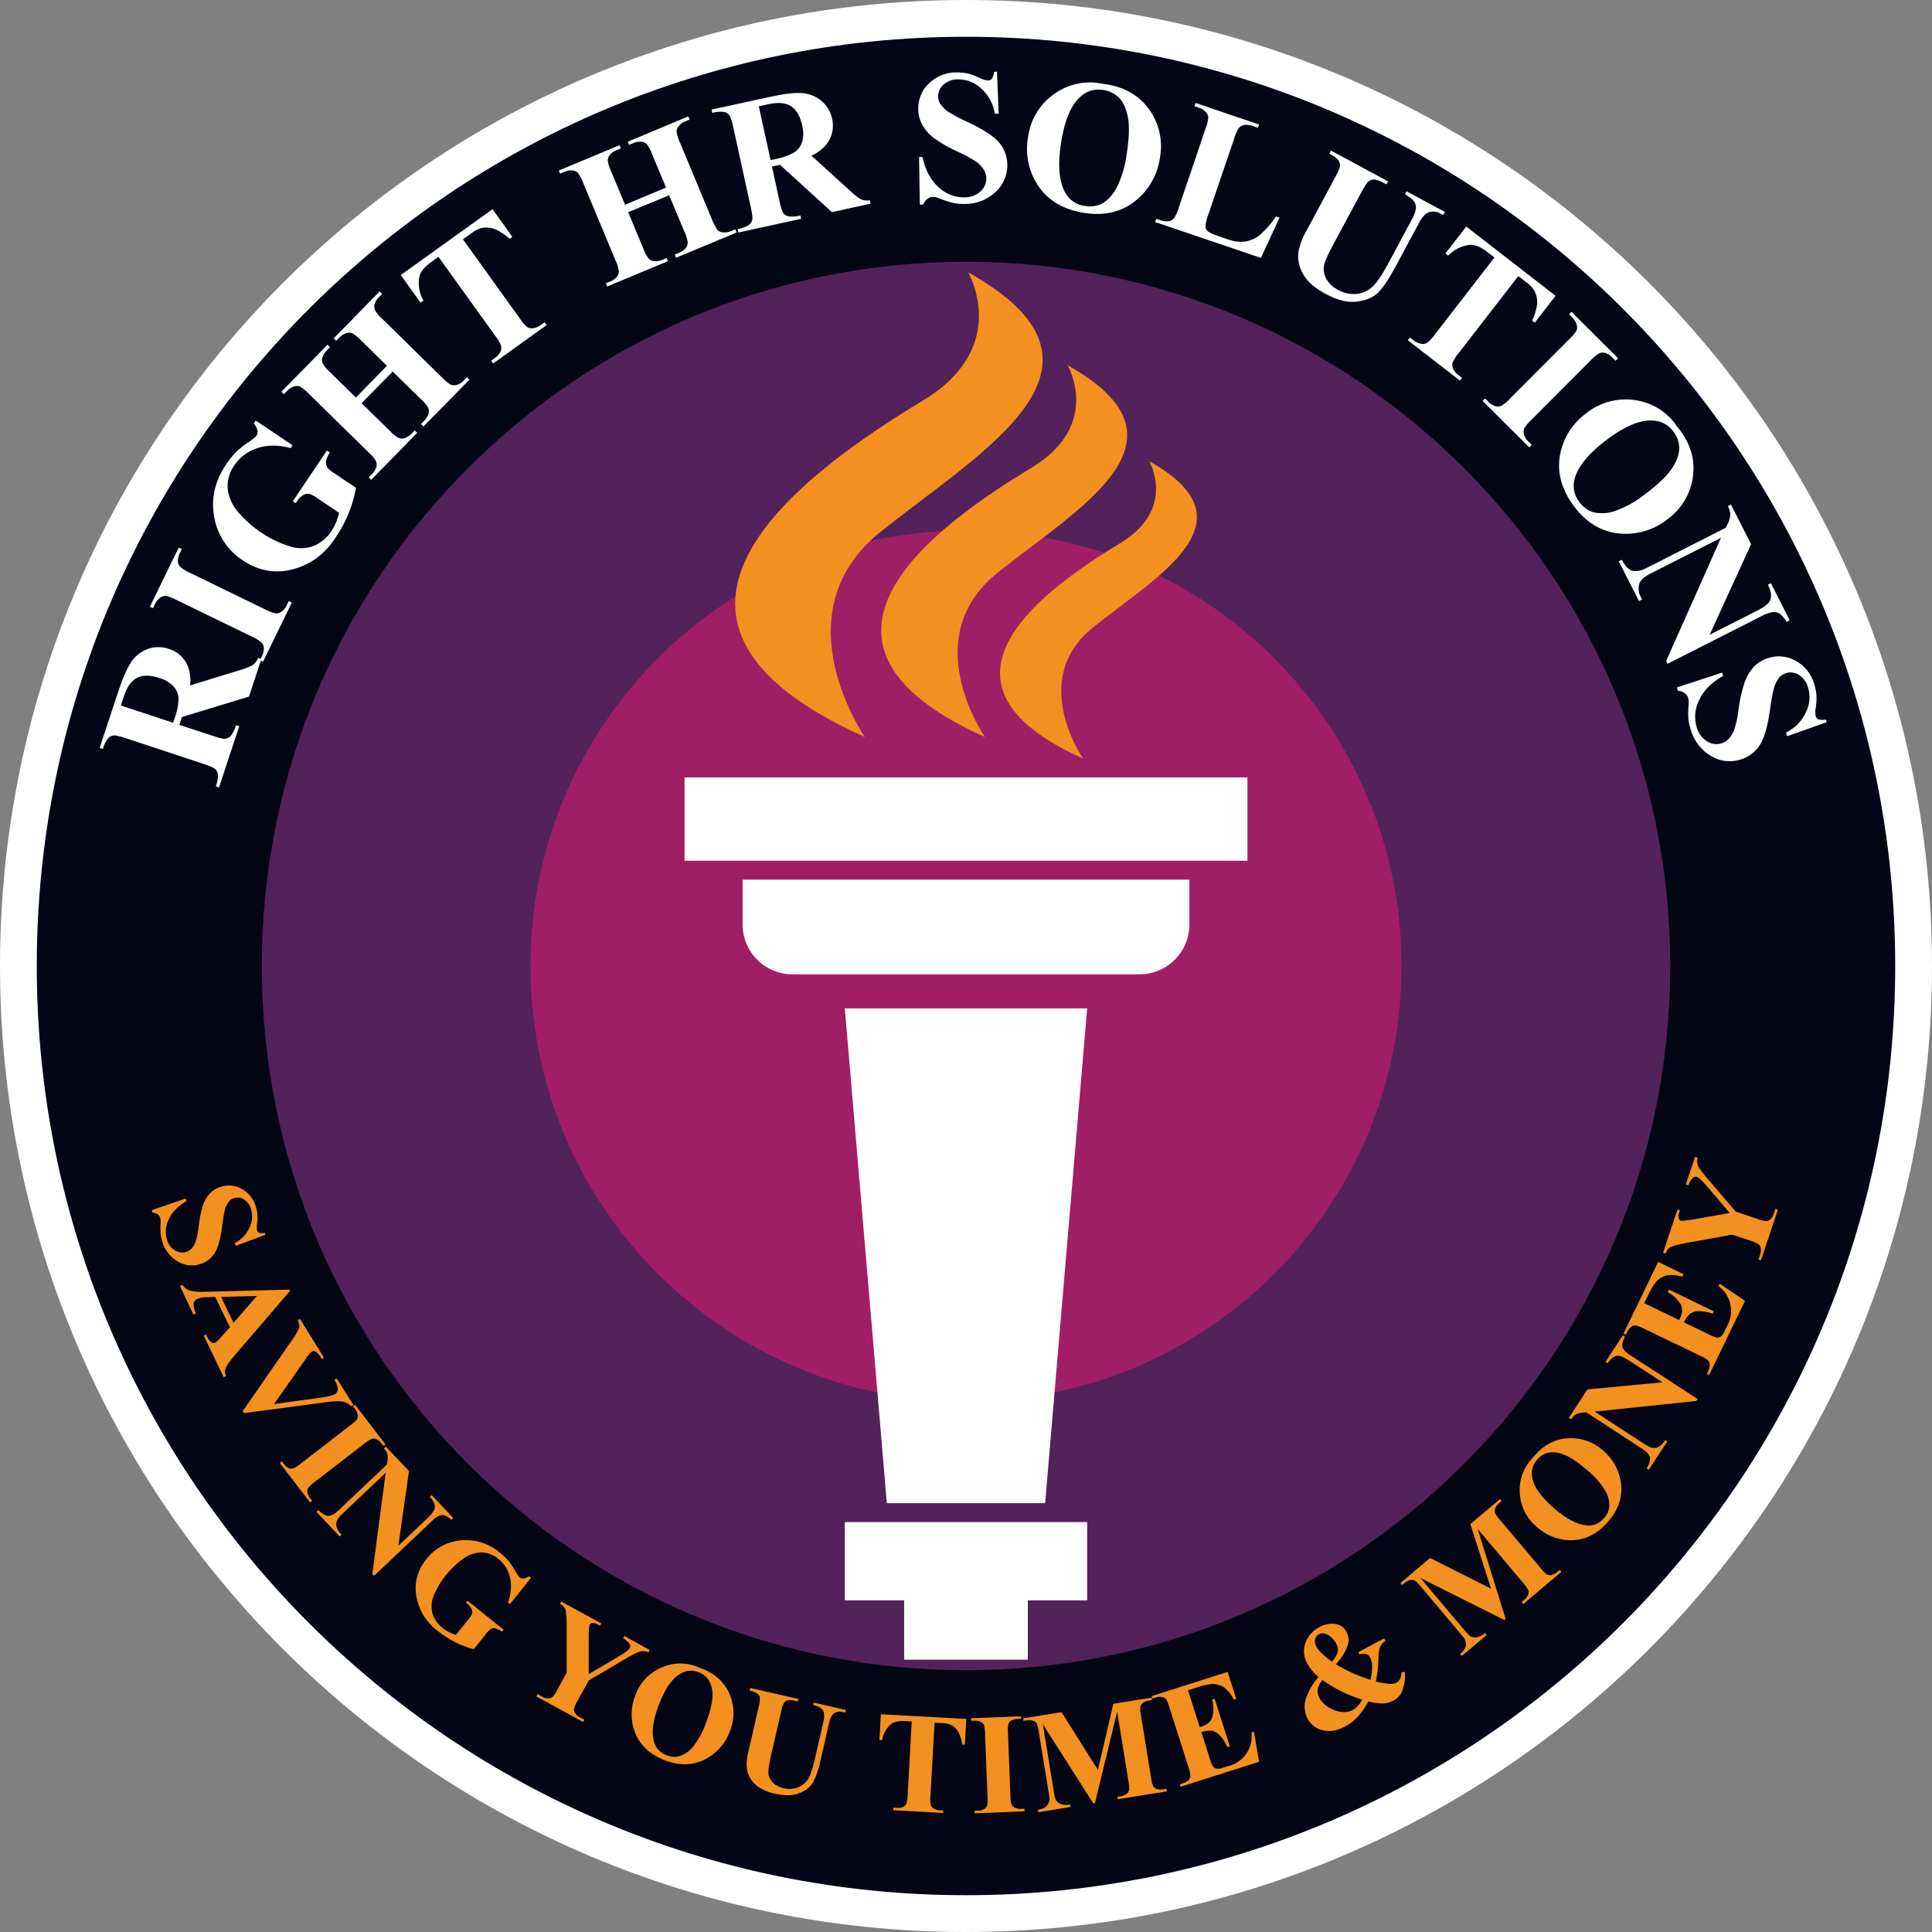 <svg width="70" height="70" viewBox="0 0 70 70" fill="none" xmlns="http://www.w3.org/2000/svg">
<rect x="0" y="0" width="70" height="70" fill="#808080" stroke="none"/>
<g clip-path="url(#clip0_111_2922)">
<path d="M35 70C54.33 70 70 54.33 70 35C70 15.67 54.33 0 35 0C15.67 0 0 15.67 0 35C0 54.33 15.67 70 35 70Z" fill="white"/>
<path d="M35 68.667C53.594 68.667 68.667 53.594 68.667 35C68.667 16.406 53.594 1.332 35 1.332C16.406 1.332 1.332 16.406 1.332 35C1.332 53.594 16.406 68.667 35 68.667Z" fill="#050615"/>
<path d="M9.62 44.739L8.545 45.138L8.508 45.039C8.746 44.917 8.936 44.716 9.045 44.471C9.147 44.26 9.164 44.018 9.091 43.795C9.051 43.651 8.957 43.528 8.828 43.451C8.776 43.42 8.717 43.4 8.657 43.393C8.596 43.386 8.534 43.392 8.476 43.411C8.407 43.432 8.345 43.473 8.297 43.527C8.229 43.617 8.178 43.719 8.149 43.828C8.103 44.032 8.069 44.239 8.046 44.447C7.987 44.893 7.897 45.211 7.778 45.402C7.66 45.587 7.481 45.726 7.273 45.795C7.139 45.841 6.998 45.858 6.858 45.844C6.717 45.831 6.582 45.787 6.46 45.717C6.184 45.564 5.979 45.309 5.887 45.008C5.854 44.91 5.831 44.809 5.819 44.706C5.808 44.578 5.808 44.449 5.819 44.321C5.827 44.252 5.821 44.182 5.802 44.115C5.785 44.068 5.754 44.027 5.713 43.998C5.658 43.961 5.594 43.939 5.527 43.936L5.497 43.846L6.729 43.425L6.76 43.515C6.437 43.704 6.219 43.931 6.106 44.194C5.995 44.427 5.977 44.693 6.056 44.939C6.104 45.098 6.213 45.232 6.358 45.314C6.452 45.371 6.563 45.394 6.672 45.378C6.781 45.361 6.881 45.307 6.954 45.224C7.018 45.149 7.066 45.062 7.096 44.967C7.147 44.794 7.181 44.617 7.198 44.437C7.225 44.177 7.276 43.92 7.352 43.67C7.404 43.516 7.487 43.375 7.594 43.254C7.698 43.14 7.83 43.054 7.977 43.006C8.102 42.962 8.233 42.944 8.365 42.955C8.496 42.965 8.624 43.002 8.74 43.065C8.864 43.13 8.974 43.219 9.063 43.326C9.153 43.434 9.22 43.558 9.262 43.692C9.297 43.796 9.319 43.903 9.328 44.013C9.334 44.117 9.329 44.222 9.315 44.325C9.3 44.409 9.3 44.495 9.315 44.58C9.32 44.599 9.329 44.617 9.342 44.632C9.354 44.648 9.37 44.66 9.388 44.669C9.457 44.685 9.528 44.685 9.597 44.669L9.62 44.739Z" fill="#F49020"/>
<path d="M8.329 48.09L7.798 46.989L7.433 47.003C7.336 47.003 7.241 47.022 7.152 47.059C7.112 47.076 7.078 47.103 7.052 47.138C7.027 47.173 7.012 47.214 7.009 47.257C7.02 47.372 7.05 47.484 7.099 47.589L7.009 47.629L6.52 46.594L6.609 46.553C6.672 46.652 6.767 46.725 6.878 46.763C7.074 46.805 7.274 46.819 7.474 46.803L10.489 46.725L10.51 46.769L8.496 49.114C8.305 49.337 8.196 49.498 8.166 49.597C8.144 49.684 8.152 49.775 8.189 49.857L8.105 49.897L7.383 48.393L7.467 48.352L7.497 48.414C7.532 48.505 7.591 48.585 7.669 48.644C7.689 48.655 7.712 48.661 7.734 48.661C7.757 48.661 7.779 48.655 7.799 48.644C7.828 48.63 7.854 48.612 7.877 48.59C7.89 48.58 7.936 48.53 8.017 48.438L8.329 48.09ZM8.461 47.931L9.31 46.954L8.01 46.99L8.461 47.931Z" fill="#F49020"/>
<path d="M12.806 50.903L12.726 50.952C12.636 50.853 12.512 50.789 12.379 50.773C12.152 50.764 11.926 50.779 11.703 50.819L8.837 51.2L8.793 51.13L10.495 48.677C10.626 48.505 10.741 48.32 10.838 48.127C10.858 48.027 10.839 47.924 10.787 47.837L10.867 47.786L11.739 49.191L11.66 49.241L11.63 49.193C11.582 49.099 11.51 49.02 11.421 48.964C11.401 48.954 11.379 48.95 11.357 48.951C11.335 48.953 11.313 48.961 11.295 48.973C11.265 48.993 11.237 49.019 11.214 49.047C11.186 49.081 11.116 49.179 11.002 49.341L9.928 50.872L11.586 50.644C11.786 50.615 11.918 50.592 11.981 50.575C12.034 50.562 12.085 50.542 12.132 50.514C12.171 50.489 12.203 50.452 12.221 50.409C12.24 50.361 12.245 50.31 12.234 50.26C12.211 50.164 12.172 50.073 12.117 49.991L12.197 49.941L12.806 50.903Z" fill="#F49020"/>
<path d="M11.312 54.38L11.237 54.438L10.135 53.005L10.21 52.947L10.28 53.037C10.328 53.106 10.394 53.161 10.47 53.196C10.521 53.217 10.577 53.219 10.628 53.202C10.726 53.158 10.817 53.099 10.897 53.028L12.694 51.642C12.786 51.58 12.868 51.504 12.938 51.418C12.963 51.368 12.971 51.312 12.96 51.258C12.946 51.179 12.911 51.105 12.859 51.044L12.789 50.955L12.864 50.898L13.966 52.33L13.891 52.388L13.821 52.298C13.773 52.229 13.708 52.174 13.631 52.14C13.58 52.119 13.524 52.116 13.471 52.132C13.373 52.175 13.282 52.233 13.202 52.304L11.405 53.691C11.313 53.753 11.231 53.829 11.161 53.916C11.137 53.966 11.129 54.023 11.14 54.078C11.154 54.156 11.189 54.229 11.241 54.29L11.312 54.38Z" fill="#F49020"/>
<path d="M14.818 53.298L14.434 56.005L15.509 54.986C15.659 54.843 15.74 54.726 15.752 54.633C15.768 54.505 15.708 54.374 15.573 54.237L15.641 54.172L16.424 55L16.356 55.065C16.281 54.996 16.195 54.941 16.101 54.901C16.039 54.886 15.974 54.891 15.915 54.916C15.811 54.968 15.716 55.038 15.636 55.123L13.55 57.097L13.491 57.035L13.973 53.363L12.38 54.871C12.237 55.007 12.171 55.132 12.182 55.246C12.193 55.358 12.242 55.464 12.321 55.544L12.376 55.603L12.308 55.668L11.467 54.779L11.536 54.714C11.667 54.851 11.786 54.92 11.894 54.922C12.001 54.924 12.121 54.862 12.252 54.736L14.02 53.062L14.036 52.946C14.054 52.857 14.054 52.766 14.036 52.677C14.007 52.603 13.963 52.535 13.908 52.478L13.977 52.413L14.818 53.298Z" fill="#F49020"/>
<path d="M19.236 57.172L18.475 58.12L18.402 58.061C18.518 57.772 18.545 57.454 18.478 57.15C18.417 56.886 18.27 56.65 18.059 56.481C17.881 56.328 17.655 56.245 17.421 56.247C17.18 56.259 16.948 56.345 16.757 56.493C16.539 56.651 16.342 56.838 16.174 57.049C15.985 57.275 15.832 57.529 15.72 57.801C15.627 58.01 15.61 58.245 15.671 58.465C15.74 58.674 15.87 58.857 16.045 58.99C16.112 59.044 16.184 59.091 16.26 59.13C16.344 59.172 16.43 59.208 16.518 59.237L16.966 58.678C17.027 58.613 17.075 58.537 17.109 58.455C17.119 58.401 17.111 58.347 17.087 58.298C17.057 58.231 17.011 58.172 16.952 58.127L16.882 58.072L16.941 57.998L18.248 59.048L18.189 59.121C18.118 59.065 18.036 59.022 17.949 58.996C17.89 58.986 17.83 58.996 17.777 59.025C17.713 59.072 17.657 59.13 17.611 59.195L17.163 59.755C16.929 59.693 16.703 59.607 16.487 59.497C16.265 59.384 16.055 59.248 15.86 59.092C15.64 58.924 15.455 58.716 15.314 58.478C15.204 58.281 15.127 58.068 15.087 57.846C15.049 57.639 15.05 57.426 15.092 57.219C15.15 56.953 15.271 56.704 15.445 56.495C15.595 56.3 15.784 56.138 15.999 56.021C16.215 55.903 16.453 55.832 16.698 55.811C16.951 55.786 17.206 55.813 17.448 55.889C17.69 55.965 17.915 56.089 18.108 56.254C18.23 56.35 18.342 56.458 18.443 56.576C18.522 56.676 18.592 56.782 18.653 56.893C18.701 56.985 18.759 57.072 18.824 57.153C18.863 57.183 18.911 57.198 18.96 57.195C19.036 57.185 19.109 57.156 19.171 57.111L19.236 57.172Z" fill="#F49020"/>
<path d="M23.541 59.785L23.497 59.867C23.41 59.829 23.313 59.815 23.219 59.829C23.111 59.85 22.899 59.957 22.587 60.147L21.333 60.883L20.93 61.612C20.871 61.707 20.825 61.809 20.795 61.917C20.793 61.971 20.808 62.025 20.837 62.07C20.879 62.134 20.938 62.186 21.006 62.22L21.176 62.309L21.131 62.392L19.429 61.462L19.474 61.38L19.633 61.469C19.704 61.513 19.787 61.538 19.871 61.539C19.926 61.538 19.978 61.517 20.02 61.482C20.094 61.402 20.154 61.312 20.199 61.213L20.532 60.606V58.92C20.532 58.587 20.515 58.381 20.481 58.304C20.44 58.219 20.371 58.15 20.286 58.107L20.332 58.024L21.783 58.819L21.737 58.901L21.672 58.866C21.612 58.825 21.541 58.803 21.467 58.802C21.448 58.803 21.43 58.808 21.413 58.817C21.397 58.826 21.382 58.839 21.372 58.854C21.342 58.908 21.328 59.075 21.329 59.356V60.657L22.373 60.043C22.631 59.894 22.78 59.783 22.821 59.709C22.832 59.689 22.838 59.667 22.838 59.644C22.838 59.621 22.832 59.598 22.821 59.578C22.76 59.484 22.677 59.408 22.578 59.358L22.624 59.275L23.541 59.785Z" fill="#F49020"/>
<path d="M25.335 60.421C25.856 60.597 26.217 60.904 26.418 61.344C26.517 61.559 26.57 61.793 26.575 62.031C26.58 62.268 26.535 62.504 26.445 62.723C26.304 63.118 26.032 63.453 25.674 63.672C25.2 63.964 24.674 64 24.096 63.781C23.518 63.561 23.144 63.194 22.974 62.679C22.841 62.271 22.857 61.829 23.018 61.431C23.097 61.206 23.221 61 23.384 60.825C23.546 60.651 23.743 60.513 23.962 60.419C24.178 60.322 24.412 60.272 24.649 60.272C24.885 60.272 25.119 60.323 25.335 60.421ZM25.306 60.584C25.011 60.473 24.729 60.538 24.461 60.781C24.242 60.98 24.045 61.312 23.869 61.775C23.658 62.323 23.6 62.767 23.695 63.104C23.725 63.218 23.783 63.323 23.863 63.408C23.944 63.494 24.044 63.558 24.156 63.595C24.3 63.656 24.459 63.669 24.61 63.632C24.813 63.567 24.991 63.442 25.122 63.274C25.315 63.024 25.466 62.745 25.569 62.446C25.732 62.02 25.814 61.686 25.815 61.444C25.827 61.247 25.78 61.051 25.681 60.881C25.591 60.744 25.46 60.641 25.306 60.584Z" fill="#F49020"/>
<path d="M27.184 61.159L28.925 61.556L28.904 61.645L28.814 61.626C28.724 61.598 28.629 61.591 28.536 61.605C28.484 61.62 28.438 61.651 28.406 61.695C28.351 61.806 28.313 61.925 28.293 62.048L27.916 63.694C27.848 63.995 27.826 64.2 27.848 64.307C27.874 64.42 27.933 64.522 28.016 64.602C28.121 64.698 28.25 64.762 28.389 64.789C28.552 64.831 28.723 64.825 28.882 64.772C29.028 64.721 29.155 64.627 29.247 64.503C29.343 64.373 29.433 64.131 29.515 63.773L29.829 62.402C29.861 62.294 29.87 62.181 29.856 62.069C29.844 62.007 29.813 61.951 29.766 61.908C29.677 61.842 29.574 61.798 29.464 61.779L29.485 61.689L30.649 61.958L30.628 62.048L30.559 62.032C30.478 62.009 30.392 62.009 30.311 62.032C30.236 62.056 30.173 62.105 30.131 62.172C30.083 62.258 30.05 62.352 30.034 62.45L29.742 63.727C29.687 64.017 29.595 64.299 29.468 64.565C29.352 64.748 29.18 64.887 28.976 64.961C28.741 65.062 28.449 65.073 28.101 64.993C27.867 64.952 27.646 64.86 27.452 64.724C27.279 64.597 27.151 64.417 27.087 64.212C27.035 63.982 27.042 63.742 27.105 63.514L27.482 61.868C27.517 61.748 27.534 61.624 27.532 61.5C27.519 61.445 27.487 61.396 27.442 61.362C27.357 61.306 27.26 61.269 27.159 61.255L27.184 61.159Z" fill="#F49020"/>
<path d="M35.009 62.28L34.957 63.212L34.867 63.208C34.843 63.042 34.791 62.882 34.713 62.734C34.649 62.633 34.559 62.55 34.454 62.494C34.347 62.45 34.233 62.428 34.119 62.429L33.86 62.419L33.712 65.076C33.699 65.186 33.703 65.298 33.724 65.407C33.746 65.458 33.784 65.501 33.831 65.53C33.901 65.57 33.98 65.591 34.06 65.591L34.175 65.598L34.17 65.687L32.366 65.587L32.371 65.497L32.486 65.504C32.57 65.513 32.654 65.499 32.731 65.464C32.78 65.439 32.819 65.398 32.842 65.348C32.873 65.245 32.888 65.138 32.887 65.03L33.034 62.373L32.785 62.358C32.553 62.346 32.382 62.386 32.272 62.478C32.106 62.627 31.996 62.829 31.96 63.049L31.864 63.044L31.915 62.111L35.009 62.28Z" fill="#F49020"/>
<path d="M37.116 65.533V65.627L35.313 65.698V65.608L35.428 65.604C35.512 65.604 35.594 65.583 35.667 65.541C35.714 65.512 35.748 65.467 35.765 65.415C35.786 65.309 35.791 65.201 35.78 65.093L35.69 62.826C35.693 62.715 35.679 62.603 35.649 62.496C35.623 62.447 35.582 62.408 35.532 62.385C35.459 62.352 35.379 62.338 35.3 62.345H35.185V62.255L36.988 62.185V62.274L36.873 62.279C36.789 62.278 36.707 62.3 36.634 62.341C36.588 62.371 36.553 62.415 36.535 62.468C36.513 62.573 36.508 62.682 36.52 62.789L36.609 65.057C36.607 65.168 36.621 65.279 36.651 65.386C36.678 65.435 36.72 65.473 36.77 65.497C36.843 65.53 36.923 65.544 37.002 65.537L37.116 65.533Z" fill="#F49020"/>
<path d="M39.779 64.126L40.34 61.732L41.726 61.507L41.741 61.596L41.63 61.614C41.546 61.623 41.467 61.654 41.398 61.704C41.357 61.739 41.329 61.786 41.317 61.838C41.308 61.945 41.316 62.053 41.34 62.157L41.704 64.402C41.714 64.513 41.741 64.621 41.784 64.724C41.816 64.77 41.862 64.803 41.916 64.819C41.992 64.844 42.074 64.849 42.152 64.832L42.263 64.814L42.278 64.904L40.499 65.191L40.485 65.102L40.595 65.084C40.679 65.075 40.759 65.044 40.828 64.994C40.869 64.958 40.897 64.91 40.908 64.857C40.917 64.75 40.909 64.641 40.885 64.536L40.478 62.016L39.672 65.33L39.611 65.339L37.786 62.473L38.174 64.871C38.187 64.975 38.208 65.077 38.237 65.178C38.272 65.256 38.334 65.32 38.412 65.357C38.526 65.401 38.651 65.41 38.77 65.381L38.785 65.471L37.621 65.659L37.606 65.57L37.641 65.564C37.713 65.555 37.783 65.531 37.846 65.494C37.901 65.464 37.946 65.42 37.977 65.366C38.007 65.304 38.023 65.237 38.026 65.17C38.026 65.151 38.014 65.065 37.989 64.913L37.64 62.758C37.629 62.649 37.602 62.541 37.56 62.44C37.528 62.395 37.482 62.361 37.429 62.345C37.353 62.321 37.271 62.317 37.192 62.333L37.085 62.35L37.069 62.261L38.461 62.035L39.779 64.126Z" fill="#F49020"/>
<path d="M43.043 61.24L43.469 62.578L43.535 62.557C43.744 62.491 43.874 62.377 43.925 62.216C43.977 62.007 43.976 61.788 43.92 61.58L44.009 61.551L44.558 63.271L44.469 63.301C44.406 63.145 44.315 63.002 44.2 62.88C44.123 62.792 44.02 62.732 43.906 62.708C43.778 62.696 43.649 62.714 43.528 62.76L43.823 63.686C43.853 63.799 43.896 63.908 43.952 64.011C43.982 64.047 44.024 64.072 44.07 64.082C44.143 64.093 44.218 64.084 44.286 64.056L44.482 63.994C44.752 63.934 44.991 63.775 45.15 63.548C45.309 63.321 45.378 63.043 45.344 62.769L45.433 62.74L45.618 63.832L42.777 64.737L42.748 64.647L42.858 64.612C42.938 64.591 43.012 64.548 43.072 64.489C43.108 64.448 43.13 64.396 43.132 64.341C43.124 64.234 43.101 64.128 43.061 64.028L42.371 61.865C42.345 61.773 42.312 61.683 42.272 61.596C42.242 61.548 42.195 61.512 42.14 61.494C42.05 61.469 41.955 61.473 41.867 61.507L41.758 61.542L41.729 61.452L44.48 60.575L44.79 61.547L44.701 61.577C44.618 61.401 44.495 61.248 44.342 61.129C44.212 61.049 44.062 61.01 43.91 61.016C43.731 61.033 43.555 61.072 43.387 61.134L43.043 61.24Z" fill="#F49020"/>
<path d="M49.217 59.861L50.15 59.361L50.197 59.451C50.113 59.508 50.045 59.585 50 59.676C49.956 59.823 49.937 59.976 49.944 60.13C49.935 60.396 49.903 60.661 49.849 60.922C50.02 60.97 50.197 61 50.375 61.012C50.454 61.015 50.532 60.997 50.603 60.962C50.713 60.902 50.775 60.776 50.786 60.583H50.904C50.921 60.83 50.881 61.078 50.788 61.307C50.723 61.44 50.617 61.548 50.486 61.616C50.371 61.678 50.243 61.714 50.113 61.719C49.931 61.72 49.75 61.695 49.575 61.645C49.473 61.846 49.345 62.032 49.195 62.2C49.06 62.345 48.901 62.466 48.727 62.558C48.443 62.71 48.176 62.755 47.926 62.691C47.811 62.666 47.704 62.617 47.61 62.547C47.517 62.476 47.439 62.386 47.384 62.283C47.324 62.175 47.287 62.056 47.274 61.933C47.261 61.809 47.273 61.685 47.31 61.567C47.406 61.268 47.565 60.994 47.775 60.761C47.689 60.689 47.608 60.609 47.535 60.524C47.469 60.445 47.411 60.36 47.362 60.27C47.299 60.16 47.261 60.037 47.249 59.911C47.237 59.785 47.252 59.657 47.294 59.538C47.381 59.282 47.567 59.072 47.809 58.953C47.985 58.846 48.193 58.807 48.395 58.842C48.475 58.855 48.551 58.886 48.618 58.932C48.684 58.979 48.739 59.04 48.778 59.11C48.823 59.192 48.85 59.282 48.858 59.374C48.865 59.467 48.853 59.56 48.821 59.648C48.725 59.891 48.582 60.112 48.4 60.3C48.794 60.537 49.215 60.726 49.653 60.864C49.74 60.499 49.737 60.229 49.643 60.053C49.627 60.023 49.606 59.996 49.58 59.974C49.554 59.953 49.524 59.937 49.491 59.927C49.413 59.907 49.331 59.915 49.258 59.95L49.217 59.861ZM48.253 60.206C48.354 60.106 48.428 59.983 48.469 59.847C48.486 59.75 48.469 59.649 48.42 59.563C48.344 59.408 48.218 59.284 48.062 59.21C48.019 59.187 47.972 59.176 47.924 59.176C47.875 59.176 47.828 59.187 47.785 59.21C47.751 59.228 47.721 59.254 47.698 59.285C47.675 59.316 47.658 59.351 47.65 59.389C47.63 59.481 47.646 59.577 47.695 59.658C47.739 59.737 47.793 59.809 47.857 59.873C47.982 59.992 48.114 60.103 48.253 60.206ZM47.917 60.871C47.84 60.957 47.783 61.058 47.75 61.168C47.724 61.282 47.74 61.402 47.795 61.505C47.877 61.654 47.997 61.777 48.143 61.863C48.284 61.953 48.444 62.009 48.611 62.028C48.751 62.045 48.892 62.02 49.017 61.956C49.082 61.919 49.14 61.872 49.19 61.817C49.254 61.744 49.312 61.665 49.361 61.581C48.844 61.425 48.357 61.185 47.917 60.871Z" fill="#F49020"/>
<path d="M54.024 57.562L53.274 55.219L54.349 54.315L54.41 54.386L54.32 54.459C54.253 54.51 54.2 54.579 54.168 54.657C54.151 54.708 54.151 54.763 54.168 54.814C54.215 54.91 54.277 54.998 54.352 55.075L55.818 56.814C55.883 56.904 55.962 56.983 56.051 57.049C56.102 57.072 56.159 57.077 56.213 57.064C56.292 57.046 56.364 57.007 56.423 56.953L56.508 56.88L56.569 56.952L55.192 58.116L55.131 58.045L55.22 57.973C55.288 57.921 55.34 57.853 55.373 57.774C55.39 57.723 55.39 57.667 55.373 57.616C55.325 57.519 55.262 57.43 55.187 57.352L53.54 55.398L54.553 58.657L54.507 58.697L51.466 57.174L53.032 59.032C53.097 59.114 53.167 59.191 53.244 59.263C53.314 59.313 53.4 59.337 53.486 59.329C53.607 59.308 53.717 59.251 53.804 59.166L53.864 59.238L52.962 59.999L52.902 59.927L52.929 59.904C52.986 59.859 53.033 59.802 53.068 59.738C53.1 59.684 53.116 59.622 53.115 59.559C53.108 59.491 53.088 59.425 53.056 59.366C53.046 59.349 52.992 59.282 52.893 59.164L51.486 57.493C51.42 57.405 51.342 57.327 51.254 57.261C51.203 57.24 51.147 57.235 51.093 57.248C51.015 57.266 50.942 57.304 50.883 57.359L50.8 57.429L50.739 57.357L51.814 56.449L54.024 57.562Z" fill="#F49020"/>
<path d="M55.543 52.81C55.888 52.381 56.302 52.148 56.783 52.113C57.02 52.094 57.258 52.124 57.482 52.201C57.707 52.278 57.913 52.4 58.088 52.56C58.408 52.829 58.627 53.198 58.709 53.607C58.82 54.153 58.673 54.66 58.267 55.13C57.862 55.599 57.389 55.824 56.848 55.804C56.419 55.788 56.009 55.621 55.691 55.333C55.507 55.182 55.356 54.994 55.248 54.782C55.14 54.569 55.077 54.337 55.064 54.099C55.048 53.862 55.082 53.625 55.164 53.403C55.247 53.181 55.376 52.978 55.543 52.81ZM55.687 52.894C55.479 53.132 55.444 53.419 55.58 53.754C55.692 54.028 55.935 54.327 56.31 54.65C56.754 55.035 57.15 55.242 57.499 55.27C57.617 55.281 57.735 55.261 57.843 55.215C57.951 55.168 58.046 55.094 58.119 55.002C58.225 54.887 58.291 54.742 58.309 54.587C58.317 54.374 58.26 54.163 58.144 53.983C57.976 53.716 57.766 53.478 57.521 53.279C57.177 52.98 56.891 52.788 56.664 52.704C56.484 52.624 56.284 52.6 56.09 52.635C55.931 52.675 55.789 52.766 55.687 52.894Z" fill="#F49020"/>
<path d="M57.517 50.341L60.238 50.083L58.996 49.277C58.822 49.165 58.689 49.113 58.596 49.123C58.469 49.138 58.355 49.225 58.253 49.391L58.174 49.339L58.796 48.385L58.875 48.436C58.825 48.525 58.791 48.622 58.775 48.722C58.774 48.787 58.794 48.85 58.833 48.901C58.908 48.992 58.999 49.068 59.102 49.125L61.504 50.687L61.458 50.76L57.777 51.145L59.615 52.343C59.781 52.451 59.917 52.487 60.026 52.449C60.132 52.412 60.223 52.34 60.283 52.244L60.328 52.176L60.407 52.227L59.738 53.253L59.66 53.202C59.762 53.041 59.801 52.91 59.778 52.805C59.755 52.7 59.667 52.599 59.509 52.499L57.47 51.169L57.353 51.181C57.264 51.185 57.176 51.206 57.096 51.244C57.026 51.291 56.968 51.352 56.924 51.423L56.845 51.371L57.517 50.341Z" fill="#F49020"/>
<path d="M59.575 47.216L60.839 47.828L60.869 47.766C60.964 47.569 60.971 47.396 60.891 47.248C60.775 47.066 60.615 46.916 60.425 46.814L60.467 46.724L62.094 47.511L62.051 47.6C61.895 47.539 61.729 47.507 61.561 47.505C61.444 47.502 61.33 47.535 61.233 47.6C61.137 47.686 61.061 47.792 61.011 47.911L61.886 48.334C61.988 48.39 62.097 48.434 62.21 48.464C62.257 48.468 62.304 48.455 62.343 48.428C62.401 48.382 62.445 48.322 62.473 48.254L62.563 48.068C62.705 47.83 62.753 47.548 62.699 47.277C62.644 47.005 62.49 46.764 62.267 46.6L62.308 46.51L63.225 47.132L61.926 49.818L61.842 49.778L61.891 49.674C61.931 49.601 61.951 49.518 61.949 49.434C61.944 49.38 61.921 49.328 61.883 49.289C61.8 49.22 61.707 49.165 61.606 49.124L59.564 48.139C59.479 48.094 59.39 48.056 59.3 48.025C59.243 48.014 59.185 48.023 59.135 48.05C59.054 48.098 58.991 48.171 58.956 48.258L58.908 48.359L58.824 48.318L60.078 45.721L60.996 46.168L60.953 46.258C60.769 46.197 60.572 46.181 60.38 46.21C60.233 46.25 60.101 46.332 60.001 46.447C59.889 46.587 59.797 46.742 59.727 46.907L59.575 47.216Z" fill="#F49020"/>
<path d="M61.416 41.916L61.505 41.946C61.483 42.038 61.487 42.136 61.517 42.226C61.558 42.329 61.699 42.518 61.941 42.792L62.889 43.897L63.681 44.166C63.784 44.208 63.893 44.234 64.004 44.245C64.058 44.237 64.108 44.213 64.148 44.176C64.204 44.123 64.244 44.057 64.264 43.983L64.326 43.8L64.416 43.829L63.801 45.665L63.712 45.635L63.769 45.464C63.8 45.386 63.809 45.301 63.795 45.218C63.784 45.164 63.755 45.115 63.713 45.08C63.621 45.023 63.522 44.98 63.417 44.952L62.761 44.733L61.102 45.034C60.775 45.093 60.575 45.147 60.505 45.194C60.428 45.249 60.372 45.328 60.346 45.419L60.256 45.389L60.781 43.821L60.87 43.851L60.846 43.92C60.817 43.987 60.809 44.062 60.821 44.134C60.824 44.153 60.832 44.171 60.844 44.187C60.856 44.202 60.871 44.215 60.889 44.223C60.947 44.242 61.114 44.223 61.39 44.176L62.671 43.947L61.882 43.021C61.689 42.794 61.554 42.668 61.475 42.641C61.453 42.634 61.429 42.633 61.407 42.637C61.384 42.642 61.363 42.652 61.345 42.668C61.264 42.743 61.204 42.839 61.171 42.945L61.082 42.915L61.416 41.916Z" fill="#F49020"/>
<path d="M6.498 26.262L7.711 26.663C7.944 26.741 8.097 26.775 8.166 26.767C8.241 26.755 8.31 26.718 8.362 26.663C8.45 26.548 8.514 26.416 8.55 26.276L8.668 26.314L7.936 28.529L7.818 28.489C7.874 28.355 7.9 28.21 7.897 28.064C7.887 27.989 7.854 27.92 7.801 27.866C7.751 27.818 7.609 27.755 7.375 27.678L4.567 26.749C4.334 26.672 4.181 26.637 4.111 26.646C4.036 26.657 3.967 26.694 3.916 26.75C3.828 26.864 3.764 26.995 3.728 27.134L3.611 27.095L4.275 25.085C4.448 24.563 4.611 24.192 4.763 23.973C4.909 23.761 5.117 23.599 5.36 23.512C5.606 23.424 5.874 23.424 6.12 23.512C6.27 23.558 6.409 23.635 6.526 23.74C6.643 23.844 6.735 23.973 6.797 24.117C6.885 24.345 6.916 24.591 6.887 24.834L8.695 24.279C8.85 24.236 9 24.178 9.143 24.105C9.238 24.039 9.311 23.945 9.351 23.836L9.469 23.876L9.022 25.238L6.589 25.979L6.498 26.262ZM4.377 25.561L6.271 26.188L6.332 26.009C6.416 25.788 6.463 25.555 6.47 25.318C6.465 25.154 6.401 24.997 6.291 24.875C6.151 24.728 5.974 24.621 5.779 24.566C5.449 24.457 5.181 24.453 4.973 24.555C4.765 24.657 4.605 24.88 4.491 25.223L4.377 25.561Z" fill="white"/>
<path d="M10.461 21.778L10.573 21.833L9.53 23.975L9.419 23.921L9.485 23.784C9.538 23.687 9.564 23.577 9.561 23.466C9.555 23.394 9.523 23.327 9.471 23.276C9.362 23.184 9.239 23.111 9.107 23.057L6.411 21.746C6.283 21.674 6.146 21.621 6.003 21.588C5.93 21.589 5.858 21.613 5.8 21.657C5.715 21.72 5.649 21.804 5.608 21.901L5.542 22.037L5.43 21.983L6.475 19.84L6.587 19.895L6.52 20.031C6.468 20.129 6.442 20.238 6.444 20.349C6.452 20.422 6.483 20.491 6.534 20.543C6.643 20.634 6.765 20.708 6.896 20.762L9.591 22.072C9.719 22.145 9.857 22.198 10.001 22.228C10.074 22.227 10.146 22.203 10.205 22.159C10.289 22.096 10.355 22.011 10.396 21.915L10.461 21.778Z" fill="white"/>
<path d="M9.266 15.237L10.599 16.132L10.53 16.235C10.081 16.116 9.679 16.116 9.322 16.235C8.981 16.345 8.688 16.565 8.488 16.862C8.306 17.113 8.222 17.423 8.252 17.732C8.295 18.047 8.433 18.343 8.649 18.577C8.882 18.847 9.15 19.084 9.446 19.283C9.765 19.503 10.116 19.675 10.486 19.791C10.772 19.89 11.083 19.887 11.366 19.781C11.633 19.668 11.86 19.477 12.015 19.233C12.078 19.138 12.132 19.037 12.175 18.933C12.221 18.818 12.259 18.701 12.287 18.581L11.501 18.052C11.408 17.98 11.303 17.925 11.192 17.889C11.121 17.883 11.049 17.899 10.988 17.936C10.903 17.983 10.831 18.051 10.779 18.134L10.712 18.231L10.61 18.161L11.844 16.324L11.948 16.394C11.882 16.494 11.834 16.605 11.809 16.723C11.802 16.802 11.823 16.881 11.868 16.946C11.937 17.026 12.019 17.094 12.11 17.146L12.897 17.674C12.842 17.989 12.754 18.297 12.633 18.593C12.509 18.898 12.354 19.188 12.169 19.461C11.974 19.772 11.72 20.042 11.422 20.256C11.175 20.423 10.903 20.548 10.616 20.625C10.348 20.698 10.069 20.72 9.793 20.689C9.436 20.642 9.096 20.511 8.8 20.305C8.528 20.13 8.295 19.9 8.117 19.63C7.938 19.36 7.817 19.056 7.762 18.737C7.638 18.076 7.78 17.442 8.187 16.836C8.3 16.665 8.429 16.504 8.573 16.358C8.696 16.244 8.828 16.139 8.967 16.046C9.083 15.973 9.191 15.887 9.289 15.792C9.325 15.738 9.34 15.672 9.33 15.608C9.309 15.509 9.263 15.416 9.196 15.34L9.266 15.237Z" fill="white"/>
<path d="M13.102 14.61L14.109 15.595C14.207 15.705 14.321 15.799 14.448 15.873C14.518 15.896 14.593 15.896 14.662 15.873C14.762 15.839 14.852 15.78 14.922 15.702L15.028 15.594L15.117 15.683L13.449 17.385L13.36 17.295L13.466 17.187C13.547 17.112 13.607 17.016 13.639 16.91C13.657 16.84 13.65 16.767 13.618 16.702C13.543 16.58 13.45 16.471 13.342 16.378L11.203 14.28C11.105 14.171 10.991 14.077 10.866 14.001C10.796 13.978 10.721 13.978 10.652 14.001C10.552 14.035 10.462 14.094 10.392 14.172L10.286 14.28L10.197 14.191L11.866 12.489L11.955 12.579L11.85 12.687C11.768 12.762 11.708 12.858 11.676 12.964C11.658 13.034 11.664 13.109 11.695 13.175C11.769 13.296 11.862 13.406 11.971 13.498L12.896 14.403L14.019 13.254L13.098 12.349C13 12.24 12.886 12.146 12.76 12.07C12.691 12.046 12.615 12.046 12.546 12.07C12.445 12.104 12.356 12.164 12.285 12.242L12.179 12.349L12.09 12.26L13.756 10.558L13.846 10.648L13.743 10.754C13.661 10.828 13.601 10.924 13.569 11.03C13.552 11.101 13.558 11.175 13.588 11.242C13.662 11.363 13.755 11.472 13.864 11.565L16.002 13.665C16.1 13.774 16.214 13.868 16.34 13.944C16.41 13.968 16.485 13.968 16.555 13.944C16.655 13.911 16.745 13.851 16.815 13.772L16.919 13.667L17.009 13.756L15.342 15.453L15.253 15.364L15.356 15.258C15.437 15.183 15.497 15.087 15.529 14.981C15.547 14.911 15.541 14.836 15.511 14.77C15.436 14.648 15.343 14.539 15.235 14.447L14.228 13.462L13.102 14.61Z" fill="white"/>
<path d="M17.846 7.579L18.562 8.581L18.464 8.651C18.301 8.501 18.115 8.38 17.912 8.293C17.762 8.242 17.602 8.231 17.447 8.26C17.302 8.304 17.166 8.376 17.049 8.473L16.773 8.67L18.824 11.524C18.901 11.649 18.998 11.761 19.11 11.857C19.175 11.891 19.249 11.903 19.322 11.893C19.427 11.877 19.527 11.833 19.61 11.766L19.733 11.677L19.805 11.778L17.868 13.17L17.796 13.069L17.918 12.98C18.011 12.919 18.086 12.835 18.136 12.736C18.166 12.67 18.172 12.595 18.154 12.525C18.101 12.393 18.028 12.269 17.937 12.159L15.886 9.305L15.618 9.498C15.369 9.677 15.226 9.86 15.189 10.046C15.141 10.337 15.195 10.636 15.342 10.892L15.238 10.967L14.521 9.965L17.846 7.579Z" fill="white"/>
<path d="M22.76 7.689L23.303 8.992C23.351 9.131 23.42 9.262 23.507 9.38C23.563 9.428 23.632 9.457 23.706 9.463C23.811 9.471 23.916 9.451 24.011 9.407L24.151 9.348L24.199 9.463L22 10.38L21.952 10.265L22.092 10.207C22.196 10.169 22.289 10.104 22.36 10.019C22.404 9.961 22.425 9.891 22.422 9.819C22.4 9.678 22.357 9.541 22.293 9.414L21.139 6.648C21.091 6.509 21.023 6.378 20.936 6.259C20.882 6.21 20.813 6.18 20.739 6.175C20.634 6.167 20.529 6.187 20.434 6.232L20.294 6.29L20.246 6.179L22.445 5.261L22.493 5.377L22.353 5.435C22.248 5.472 22.156 5.537 22.085 5.623C22.042 5.68 22.02 5.75 22.021 5.821C22.042 5.962 22.086 6.099 22.15 6.226L22.646 7.417L24.132 6.797L23.635 5.606C23.587 5.467 23.519 5.336 23.432 5.217C23.377 5.169 23.308 5.14 23.235 5.134C23.128 5.127 23.022 5.148 22.925 5.194L22.789 5.251L22.746 5.134L24.938 4.218L24.986 4.333L24.849 4.39C24.744 4.427 24.651 4.492 24.581 4.578C24.536 4.636 24.513 4.707 24.515 4.779C24.537 4.92 24.581 5.057 24.644 5.184L25.797 7.951C25.846 8.089 25.914 8.22 26 8.339C26.055 8.388 26.125 8.418 26.199 8.422C26.304 8.43 26.41 8.41 26.506 8.365L26.642 8.308L26.69 8.423L24.494 9.339L24.448 9.224L24.584 9.167C24.689 9.13 24.782 9.065 24.853 8.979C24.896 8.921 24.919 8.85 24.917 8.777C24.896 8.636 24.852 8.499 24.788 8.372L24.245 7.075L22.76 7.689Z" fill="white"/>
<path d="M27.97 6.031L28.239 7.278C28.292 7.519 28.339 7.668 28.383 7.726C28.431 7.784 28.497 7.825 28.571 7.841C28.715 7.858 28.861 7.846 29 7.806L29.027 7.927L26.749 8.425L26.723 8.303C26.869 8.281 27.01 8.229 27.135 8.149C27.193 8.104 27.236 8.041 27.256 7.97C27.273 7.903 27.256 7.749 27.202 7.508L26.57 4.619C26.518 4.379 26.47 4.231 26.426 4.171C26.379 4.112 26.312 4.071 26.238 4.056C26.094 4.039 25.949 4.051 25.809 4.091L25.782 3.97L27.851 3.52C28.389 3.4 28.791 3.351 29.057 3.373C29.314 3.389 29.559 3.487 29.758 3.651C29.959 3.817 30.097 4.048 30.148 4.304C30.185 4.457 30.188 4.615 30.157 4.769C30.127 4.923 30.062 5.069 29.969 5.195C29.819 5.388 29.625 5.542 29.402 5.643L30.801 6.915C30.916 7.028 31.044 7.128 31.18 7.214C31.285 7.263 31.402 7.278 31.516 7.257L31.543 7.379L30.141 7.686L28.26 5.971L27.97 6.031ZM27.493 3.851L27.919 5.8L28.106 5.76C28.339 5.72 28.564 5.641 28.771 5.526C28.91 5.438 29.012 5.304 29.061 5.147C29.116 4.952 29.118 4.745 29.066 4.549C28.992 4.21 28.858 3.977 28.664 3.85C28.47 3.723 28.197 3.698 27.844 3.774L27.493 3.851Z" fill="white"/>
<path d="M36.123 2.597L36.184 4.119H36.047C35.991 3.768 35.817 3.447 35.553 3.209C35.329 2.994 35.032 2.875 34.722 2.875C34.526 2.867 34.333 2.936 34.185 3.066C34.124 3.119 34.074 3.184 34.04 3.258C34.007 3.331 33.989 3.412 33.99 3.493C33.99 3.587 34.016 3.68 34.065 3.761C34.15 3.883 34.258 3.988 34.382 4.068C34.62 4.21 34.865 4.337 35.117 4.45C35.655 4.704 36.018 4.945 36.208 5.174C36.394 5.398 36.495 5.679 36.497 5.97C36.501 6.156 36.464 6.34 36.39 6.511C36.316 6.682 36.206 6.835 36.068 6.959C35.763 7.243 35.36 7.397 34.944 7.389C34.807 7.392 34.67 7.38 34.536 7.352C34.371 7.313 34.21 7.261 34.054 7.196C33.969 7.157 33.878 7.136 33.785 7.133C33.72 7.138 33.657 7.162 33.606 7.203C33.536 7.256 33.482 7.328 33.452 7.41H33.327L33.3 5.69H33.423C33.53 6.173 33.726 6.539 34.011 6.788C34.258 7.022 34.586 7.152 34.926 7.152C35.145 7.16 35.359 7.083 35.522 6.937C35.633 6.841 35.706 6.708 35.728 6.563C35.75 6.418 35.72 6.27 35.642 6.145C35.572 6.034 35.481 5.938 35.374 5.862C35.175 5.729 34.966 5.614 34.747 5.518C34.433 5.38 34.133 5.211 33.851 5.015C33.679 4.887 33.534 4.726 33.425 4.541C33.324 4.364 33.27 4.163 33.269 3.959C33.264 3.785 33.296 3.612 33.362 3.451C33.428 3.29 33.528 3.145 33.654 3.025C33.786 2.895 33.943 2.792 34.115 2.723C34.288 2.654 34.472 2.62 34.657 2.623C34.802 2.621 34.947 2.637 35.088 2.67C35.221 2.705 35.351 2.753 35.475 2.813C35.574 2.867 35.682 2.903 35.794 2.918C35.82 2.918 35.846 2.914 35.869 2.904C35.893 2.894 35.914 2.88 35.931 2.861C35.981 2.782 36.011 2.694 36.021 2.601L36.123 2.597Z" fill="white"/>
<path d="M39.964 3.039C40.685 3.125 41.235 3.423 41.614 3.935C41.802 4.186 41.935 4.474 42.006 4.779C42.077 5.084 42.085 5.401 42.028 5.709C41.953 6.256 41.694 6.762 41.294 7.142C40.762 7.649 40.092 7.84 39.284 7.714C38.477 7.589 37.893 7.217 37.533 6.6C37.249 6.109 37.148 5.533 37.247 4.975C37.287 4.663 37.391 4.363 37.553 4.093C37.715 3.824 37.931 3.591 38.188 3.409C38.441 3.225 38.73 3.096 39.036 3.033C39.342 2.969 39.659 2.971 39.964 3.039ZM39.971 3.258C39.559 3.194 39.213 3.356 38.933 3.743C38.705 4.062 38.54 4.545 38.441 5.191C38.321 5.959 38.368 6.548 38.582 6.957C38.652 7.095 38.756 7.214 38.884 7.303C39.011 7.392 39.159 7.447 39.314 7.464C39.516 7.503 39.725 7.475 39.91 7.386C40.127 7.275 40.314 7.072 40.471 6.777C40.651 6.402 40.77 6 40.822 5.586C40.914 4.989 40.928 4.535 40.862 4.224C40.798 3.912 40.688 3.681 40.536 3.533C40.382 3.384 40.184 3.287 39.971 3.258Z" fill="white"/>
<path d="M46.36 7.885L45.685 9.345L41.854 8.045L41.894 7.928L42.036 7.976C42.14 8.017 42.252 8.029 42.361 8.012C42.432 7.998 42.496 7.96 42.541 7.903C42.618 7.783 42.675 7.651 42.712 7.513L43.674 4.676C43.73 4.54 43.765 4.396 43.779 4.25C43.771 4.178 43.739 4.11 43.69 4.057C43.615 3.981 43.523 3.926 43.421 3.897L43.278 3.849L43.317 3.731L45.618 4.511L45.578 4.629L45.39 4.565C45.287 4.525 45.175 4.512 45.065 4.53C44.995 4.545 44.932 4.583 44.886 4.638C44.809 4.758 44.751 4.889 44.715 5.027L43.779 7.776C43.723 7.915 43.687 8.062 43.674 8.211C43.678 8.247 43.689 8.283 43.707 8.314C43.725 8.346 43.749 8.374 43.778 8.396C43.895 8.465 44.02 8.519 44.15 8.556L44.508 8.678C44.704 8.752 44.915 8.777 45.122 8.751C45.317 8.718 45.5 8.634 45.653 8.507C45.874 8.313 46.068 8.09 46.23 7.844L46.36 7.885Z" fill="white"/>
<path d="M48.221 5.456L50.292 6.57L50.233 6.68L50.13 6.627C50.025 6.56 49.906 6.518 49.783 6.503C49.711 6.503 49.642 6.527 49.586 6.571C49.53 6.615 49.442 6.75 49.317 6.981L48.262 8.943C48.069 9.301 47.968 9.553 47.96 9.699C47.953 9.852 47.992 10.003 48.072 10.133C48.171 10.291 48.312 10.419 48.48 10.502C48.672 10.613 48.892 10.665 49.114 10.653C49.319 10.638 49.514 10.562 49.675 10.434C49.842 10.303 50.04 10.025 50.27 9.599L51.15 7.962C51.228 7.836 51.279 7.695 51.301 7.548C51.308 7.465 51.288 7.382 51.244 7.311C51.153 7.197 51.037 7.105 50.905 7.042L50.964 6.933L52.352 7.679L52.293 7.791L52.211 7.746C52.114 7.69 52.004 7.662 51.893 7.664C51.792 7.67 51.697 7.711 51.624 7.78C51.532 7.873 51.457 7.982 51.402 8.1L50.583 9.622C50.33 10.094 50.115 10.418 49.941 10.593C49.761 10.772 49.511 10.88 49.176 10.926C48.84 10.973 48.466 10.883 48.049 10.658C47.702 10.471 47.458 10.281 47.319 10.086C47.144 9.863 47.043 9.59 47.033 9.306C47.033 9.052 47.122 8.758 47.301 8.424L48.358 6.459C48.483 6.229 48.547 6.08 48.551 6.012C48.555 5.938 48.533 5.866 48.491 5.806C48.401 5.704 48.291 5.624 48.166 5.571L48.221 5.456Z" fill="white"/>
<path d="M56.361 10.718L55.606 11.693L55.511 11.619C55.608 11.42 55.672 11.207 55.698 10.987C55.703 10.829 55.667 10.673 55.595 10.532C55.512 10.405 55.404 10.296 55.279 10.211L55.01 10.003L52.861 12.779C52.764 12.889 52.684 13.014 52.624 13.148C52.61 13.22 52.619 13.295 52.65 13.362C52.696 13.459 52.766 13.541 52.853 13.602L52.973 13.692L52.897 13.79L51.011 12.33L51.087 12.232L51.206 12.322C51.291 12.393 51.392 12.441 51.501 12.461C51.574 12.471 51.647 12.456 51.709 12.418C51.821 12.329 51.918 12.224 51.997 12.106L54.147 9.33L53.887 9.128C53.644 8.94 53.428 8.855 53.239 8.873C52.946 8.91 52.675 9.047 52.471 9.261L52.371 9.182L53.125 8.208L56.361 10.718Z" fill="white"/>
<path d="M55.496 16.119L55.407 16.209L53.719 14.527L53.809 14.438L53.916 14.545C53.991 14.627 54.087 14.687 54.192 14.72C54.262 14.739 54.336 14.732 54.401 14.701C54.523 14.627 54.633 14.535 54.726 14.427L56.842 12.305C56.952 12.207 57.047 12.095 57.124 11.97C57.147 11.9 57.147 11.825 57.124 11.755C57.092 11.655 57.034 11.566 56.956 11.495L56.849 11.387L56.938 11.298L58.625 12.98L58.536 13.069L58.428 12.963C58.354 12.88 58.258 12.818 58.152 12.784C58.082 12.766 58.008 12.772 57.941 12.801C57.819 12.875 57.709 12.967 57.616 13.075L55.5 15.197C55.389 15.294 55.295 15.408 55.219 15.534C55.197 15.604 55.197 15.679 55.219 15.749C55.251 15.849 55.31 15.939 55.388 16.009L55.496 16.119Z" fill="white"/>
<path d="M60.777 15.469C61.237 16.031 61.425 16.628 61.339 17.26C61.299 17.571 61.195 17.87 61.034 18.139C60.873 18.408 60.658 18.641 60.403 18.823C59.969 19.163 59.432 19.345 58.881 19.34C58.145 19.335 57.531 19.006 57.038 18.355C56.545 17.703 56.383 17.03 56.553 16.335C56.692 15.786 57.019 15.302 57.478 14.969C57.723 14.773 58.007 14.629 58.311 14.548C58.615 14.467 58.932 14.45 59.243 14.498C59.553 14.541 59.85 14.65 60.115 14.817C60.379 14.985 60.605 15.207 60.777 15.469ZM60.627 15.631C60.376 15.299 60.015 15.175 59.545 15.258C59.16 15.328 58.706 15.56 58.184 15.956C57.565 16.425 57.19 16.881 57.059 17.323C57.012 17.472 57.004 17.629 57.034 17.782C57.064 17.934 57.132 18.077 57.23 18.196C57.349 18.364 57.519 18.49 57.714 18.555C57.987 18.623 58.275 18.606 58.539 18.506C58.93 18.362 59.295 18.155 59.62 17.894C60.101 17.53 60.427 17.213 60.597 16.944C60.767 16.675 60.849 16.432 60.842 16.219C60.835 16.005 60.76 15.799 60.627 15.631Z" fill="white"/>
<path d="M63.445 19.717L61.943 23L63.689 22.113C63.933 21.99 64.08 21.871 64.131 21.755C64.198 21.6 64.172 21.411 64.054 21.187L64.164 21.131L64.845 22.474L64.735 22.531C64.666 22.415 64.578 22.313 64.474 22.228C64.401 22.185 64.316 22.167 64.233 22.177C64.081 22.203 63.935 22.256 63.802 22.334L60.42 24.05L60.368 23.948L62.356 19.484L59.773 20.795C59.539 20.915 59.409 21.048 59.381 21.196C59.353 21.342 59.376 21.494 59.444 21.625L59.494 21.721L59.383 21.778L58.651 20.337L58.762 20.28C58.877 20.503 59.002 20.639 59.137 20.678C59.272 20.717 59.446 20.687 59.662 20.577L62.528 19.121L62.597 18.985C62.651 18.881 62.684 18.767 62.694 18.649C62.688 18.54 62.657 18.433 62.605 18.336L62.716 18.28L63.445 19.717Z" fill="white"/>
<path d="M66.186 26.166L64.754 26.674L64.711 26.544C65.03 26.387 65.285 26.125 65.435 25.803C65.574 25.525 65.6 25.204 65.509 24.907C65.458 24.716 65.336 24.552 65.167 24.448C65.099 24.405 65.022 24.378 64.942 24.368C64.862 24.358 64.781 24.365 64.704 24.39C64.614 24.418 64.533 24.47 64.471 24.54C64.379 24.657 64.311 24.791 64.271 24.934C64.207 25.203 64.158 25.476 64.125 25.75C64.042 26.338 63.919 26.756 63.755 27.004C63.596 27.247 63.358 27.427 63.081 27.514C62.904 27.573 62.716 27.594 62.531 27.574C62.345 27.554 62.166 27.494 62.006 27.398C61.645 27.191 61.379 26.851 61.264 26.451C61.219 26.322 61.189 26.187 61.174 26.051C61.162 25.882 61.164 25.712 61.181 25.543C61.192 25.452 61.186 25.359 61.162 25.27C61.138 25.207 61.096 25.154 61.041 25.116C60.969 25.064 60.885 25.033 60.796 25.026L60.758 24.908L62.393 24.371L62.432 24.489C62.002 24.734 61.711 25.029 61.557 25.375C61.405 25.681 61.376 26.034 61.477 26.36C61.535 26.571 61.671 26.752 61.858 26.866C61.983 26.945 62.131 26.976 62.276 26.955C62.422 26.934 62.555 26.862 62.652 26.751C62.738 26.653 62.803 26.538 62.843 26.415C62.913 26.187 62.962 25.953 62.989 25.717C63.03 25.377 63.105 25.042 63.212 24.717C63.282 24.514 63.393 24.328 63.538 24.169C63.677 24.02 63.853 23.91 64.048 23.848C64.213 23.791 64.387 23.77 64.56 23.786C64.734 23.801 64.902 23.853 65.054 23.938C65.216 24.026 65.36 24.145 65.476 24.289C65.593 24.433 65.679 24.599 65.731 24.777C65.776 24.914 65.804 25.057 65.814 25.202C65.82 25.34 65.812 25.478 65.792 25.614C65.769 25.725 65.767 25.838 65.786 25.95C65.792 25.974 65.804 25.997 65.819 26.016C65.834 26.036 65.854 26.052 65.876 26.064C65.966 26.087 66.059 26.09 66.151 26.073L66.186 26.166Z" fill="white"/>
<path d="M35 60.514C49.091 60.514 60.515 49.091 60.515 35C60.515 20.909 49.091 9.485 35 9.485C20.909 9.485 9.486 20.909 9.486 35C9.486 49.091 20.909 60.514 35 60.514Z" fill="#53225A"/>
<path d="M35 50.78C43.715 50.78 50.78 43.715 50.78 35C50.78 26.285 43.715 19.22 35 19.22C26.285 19.22 19.22 26.285 19.22 35C19.22 43.715 26.285 50.78 35 50.78Z" fill="#A01E66"/>
<path d="M35.077 9.867C35.077 9.867 36.658 12.554 33.465 14.495C29.194 17.087 21.694 22.388 31.337 26.703C31.337 26.703 28.219 22.237 31.89 19.282C35.562 16.326 41.166 13.27 35.077 9.867Z" fill="#F49020"/>
<path d="M38.68 13.234C38.68 13.234 39.945 15.383 37.388 16.937C33.973 19.009 27.974 23.253 35.686 26.703C35.686 26.703 33.191 23.13 36.128 20.766C39.066 18.401 43.551 15.957 38.68 13.234Z" fill="#F49020"/>
<path d="M41.635 16.708C41.635 16.708 42.647 18.428 40.601 19.67C37.869 21.329 33.07 24.724 39.241 27.483C39.241 27.483 37.246 24.625 39.599 22.737C41.953 20.848 45.532 18.886 41.635 16.708Z" fill="#F49020"/>
<path d="M45.197 28.168H24.803V31.186H45.197V28.168Z" fill="white"/>
<path d="M26.906 31.871H43.094V33.493C43.094 33.731 43.048 33.966 42.957 34.186C42.866 34.405 42.733 34.605 42.565 34.773C42.396 34.941 42.197 35.074 41.977 35.165C41.757 35.256 41.522 35.302 41.284 35.302H28.712C28.475 35.302 28.24 35.255 28.021 35.164C27.801 35.073 27.602 34.94 27.434 34.772C27.267 34.604 27.134 34.404 27.043 34.185C26.952 33.965 26.906 33.73 26.906 33.493V31.871Z" fill="white"/>
<path d="M37.867 54.462H32.132L30.61 36.537H39.39L37.867 54.462Z" fill="white"/>
<path d="M30.61 55.149V57.984H32.759V60.133H37.24V57.984H39.39V55.149H30.61Z" fill="white"/>
</g>
<defs>
<clipPath id="clip0_111_2922">
<rect width="70" height="70" fill="white"/>
</clipPath>
</defs>
</svg>
